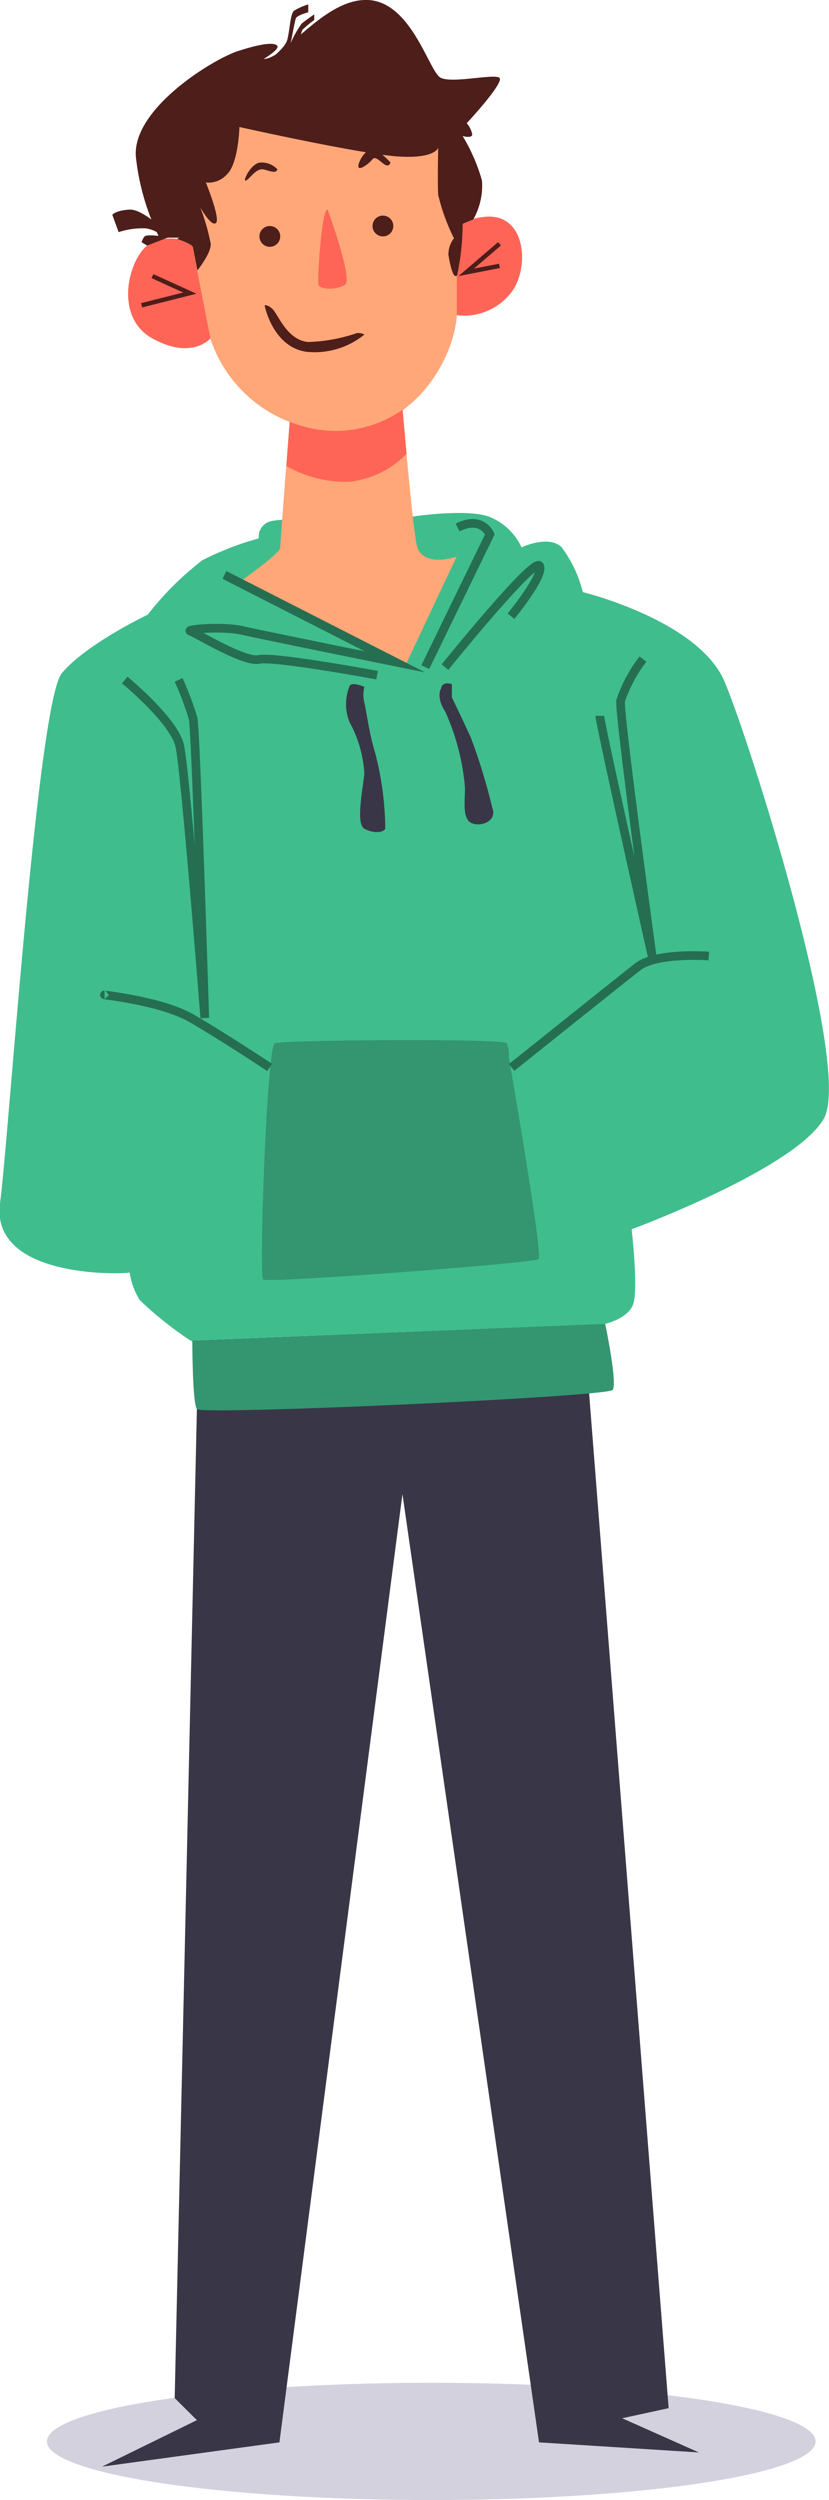 <?xml version="1.0" encoding="UTF-8"?> <svg xmlns="http://www.w3.org/2000/svg" viewBox="0 0 52.63 158.63"> <defs> <style>.cls-1{fill:#d3d1de;}.cls-2{fill:#393747;}.cls-3{fill:#339670;}.cls-4{fill:#40bd8d;}.cls-5{fill:#ffa778;}.cls-6{fill:#ff6557;}.cls-7{fill:#4d1e1a;}.cls-8,.cls-9{fill:none;stroke-miterlimit:10;}.cls-8{stroke:#256e52;stroke-width:0.55px;}.cls-9{stroke:#4d1e1a;stroke-width:0.28px;}</style> </defs> <g id="Шар_2" data-name="Шар 2"> <g id="OBJECTS"> <ellipse class="cls-1" cx="27.38" cy="154.91" rx="24.4" ry="3.72"></ellipse> <polygon class="cls-2" points="12.5 89.41 11.09 152.16 12.5 153.56 6.48 156.51 17.74 154.97 25.55 94.8 34.22 154.97 44.37 155.61 39.5 153.44 42.45 152.8 37.2 85.86 12.5 89.41"></polygon> <path class="cls-3" d="M12.21,85.12s0,3.9.29,4.29,26.11-.78,26.4-1.22-.4-3.82-.48-4.2l-26.3,1.07Z"></path> <path class="cls-4" d="M46,43.25c-1.65-3.89-9-5.68-9-5.68a7.91,7.91,0,0,0-1.34-2.84c-.82-.82-2.55,0-2.55,0a3.82,3.82,0,0,0-2.07-1.95c-1.48-.52-4.86,0-4.86,0s-8.28,0-9.08.32a1,1,0,0,0-.67,1.06,19,19,0,0,0-3.57,1.38A19.11,19.11,0,0,0,9.38,39s-3.89,1.85-5.45,3.71S.54,72.42,0,76.35c-.62,4.87,8.05,4.49,8.23,4.39a4.62,4.62,0,0,0,.64,1.75,22.93,22.93,0,0,0,3.22,2.57L38.42,84v0s1.36-.3,1.75-1.17S40.1,78,40.1,78s10.32-3.81,12.19-7S47.65,47.14,46,43.25Z"></path> <path class="cls-5" d="M18.39,26.76s-.6,7.67-.6,8-2.43,2.06-2.43,2.06l10.33,5.5,3.3-7s-2.25.79-2.55-.81S25.56,26,25.56,26Z"></path> <path class="cls-5" d="M12.18,15.47C11.69,12.59,14.39,5,21.47,3.71S29,14.37,29,14.37c1.82-1.37,4.72-.29,4,2.66S29,20,29,20c-.15,2.8-3,8.06-8.65,7.27a8.53,8.53,0,0,1-7-5.8s-.83,1-2.9.29-2.41-3.58-1.52-5.35S12,15.65,12,15.65Z"></path> <path class="cls-6" d="M20.8,13.3s1.62,4.4,1.11,4.76-1.6.32-1.69,0S20.43,13.16,20.8,13.3Z"></path> <path class="cls-6" d="M29,14.37V20a3.77,3.77,0,0,0,3.61-1.66C33.85,16.3,33.05,12.17,29,14.37Z"></path> <path class="cls-6" d="M12.18,15.47l1.18,6s-1.17,1.4-3.69,0-1.47-5.18-.18-6A2.85,2.85,0,0,1,12.18,15.47Z"></path> <circle class="cls-7" cx="17.13" cy="15" r="0.66"></circle> <circle class="cls-7" cx="24.31" cy="14.34" r="0.66"></circle> <path class="cls-7" d="M17.61,10.74a1.38,1.38,0,0,0-1.15-.42c-.61.15-1.1,1.28-.83,1.13s.66-.83,1.15-.69S17.54,11,17.61,10.74Z"></path> <path class="cls-7" d="M24.78,10.3s-.88-1-1.34-.78-.79,1-.66,1.12.66-.27.87-.54.64.35.89.39A.19.19,0,0,0,24.78,10.3Z"></path> <path class="cls-7" d="M16.8,19.38s.18-.09.52.25.91,1.94,2.23,2.07a10.36,10.36,0,0,0,3.12-.57c.36,0,.46.1.46.1a5,5,0,0,1-3.69,1.09C17.3,22,16.8,19.38,16.8,19.38Z"></path> <path class="cls-7" d="M11.24,15.16s.94.3,1,.51l.29,1.49s.88-1.09.85-1.69a14,14,0,0,0-.67-2.32s.7,1.26,1,1-.64-2.57-.64-2.57a1.57,1.57,0,0,0,1.34-.52c.73-.68.79-3,.79-3s7.73,1.72,10.09,1.87,2.53-.56,2.53-.56-.05,2.19,0,3a12.82,12.82,0,0,0,1,2.75,1.64,1.64,0,0,0-.35,1.06c.08.5.29,1.58.55,1.29a15.8,15.8,0,0,0,.35-3.27l.68-.28a4.39,4.39,0,0,0,.55-2.46,11.45,11.45,0,0,0-1.23-2.83s.61.18.61-.11a1.5,1.5,0,0,0-.35-.7s2.45-2.63,2.07-2.89-3,.38-3.73,0S26.13.12,23.36,0s-5.25,3.74-6.62,3.74c0,0,1-.59.87-.82s-.87-.21-2.5.32S8.23,7,8.64,10.08a15.27,15.27,0,0,0,1.48,5h1.26Z"></path> <path class="cls-7" d="M10.85,15s-1.72-1.75-2.62-1.7-1.1.33-1.1.33l.4,1.1a4.88,4.88,0,0,1,1.72-.24,2,2,0,0,1,1.08.51s-1-.15-1.15,0a1,1,0,0,0-.19.37l.35.21Z"></path> <path class="cls-7" d="M16.83,4s1.23-.86,1.4-1.45.19-1.68.44-1.87a3.78,3.78,0,0,1,.9-.4V.78s-.72.19-.79.39-.32,1.56-.32,1.56a6.28,6.28,0,0,1,.69-1.23c.21-.18.8-.59.8-.59v.36a7.27,7.27,0,0,0-.75.62,12.08,12.08,0,0,0-.4,1.39Z"></path> <path class="cls-6" d="M18.39,26.76a7.74,7.74,0,0,0,3.62.55A7.56,7.56,0,0,0,25.56,26l.25,2.79a5.91,5.91,0,0,1-3.63,1.78,7.63,7.63,0,0,1-4-1Z"></path> <path class="cls-3" d="M32.3,67.07s2.2,12.59,1.89,12.83S17,81.43,16.71,81.19s.24-14.8.73-15,14.55-.31,14.73,0A1.87,1.87,0,0,1,32.3,67.07Z"></path> <path class="cls-8" d="M40.82,41.82a9.05,9.05,0,0,0-1.42,2.65c-.1.85,2,16.19,2,16.19s-3.32-14.77-3.32-15.24"></path> <path class="cls-8" d="M45,60.66s-3.32-.25-4.52.69-8,6.38-8,6.38"></path> <path class="cls-8" d="M7.92,43.15s3.13,2.57,3.49,4.17S13,64.59,13,64.59s-.56-18.19-.74-19a19.18,19.18,0,0,0-.92-2.45"></path> <path class="cls-8" d="M6.64,63.12c-.25,0,3.56.37,5.48,1.47s5,3.14,5,3.14"></path> <path class="cls-8" d="M14.25,36.48,25.08,42s-8.44-1.71-9.72-2-3.64-.06-3.27.05,3.4,2,4.36,1.79,7.49,1,7.49,1"></path> <path class="cls-8" d="M27,42.33l4.1-8.43s-.5-1.21-2.05-.43"></path> <path class="cls-8" d="M28.25,42.33s5.65-7,6-6.43-1.81,3.2-1.81,3.2"></path> <path class="cls-2" d="M22.18,43.56a3.07,3.07,0,0,0,0,2.24,7.73,7.73,0,0,1,.95,3.26c-.07.9-.57,3.2,0,3.52s1.21.26,1.33,0a19.75,19.75,0,0,0-.64-4.8c-.38-1.21-.56-2.69-.69-3.2a2.16,2.16,0,0,1,0-1S22.28,43.21,22.18,43.56Z"></path> <path class="cls-2" d="M28,43.69s-.35.51.27,1.47A14.67,14.67,0,0,1,29.52,50c0,.83-.19,2,.45,2.24s1.61-.18,1.28-1a37.63,37.63,0,0,0-1.35-4.42c-.76-1.66-1.21-2.56-1.21-2.56v-.85S28.08,43.18,28,43.69Z"></path> <polyline class="cls-9" points="9.68 17.52 12.05 18.6 8.99 19.37"></polyline> <polyline class="cls-9" points="31.71 15.47 29.6 17.28 31.71 16.87"></polyline> </g> </g> </svg> 